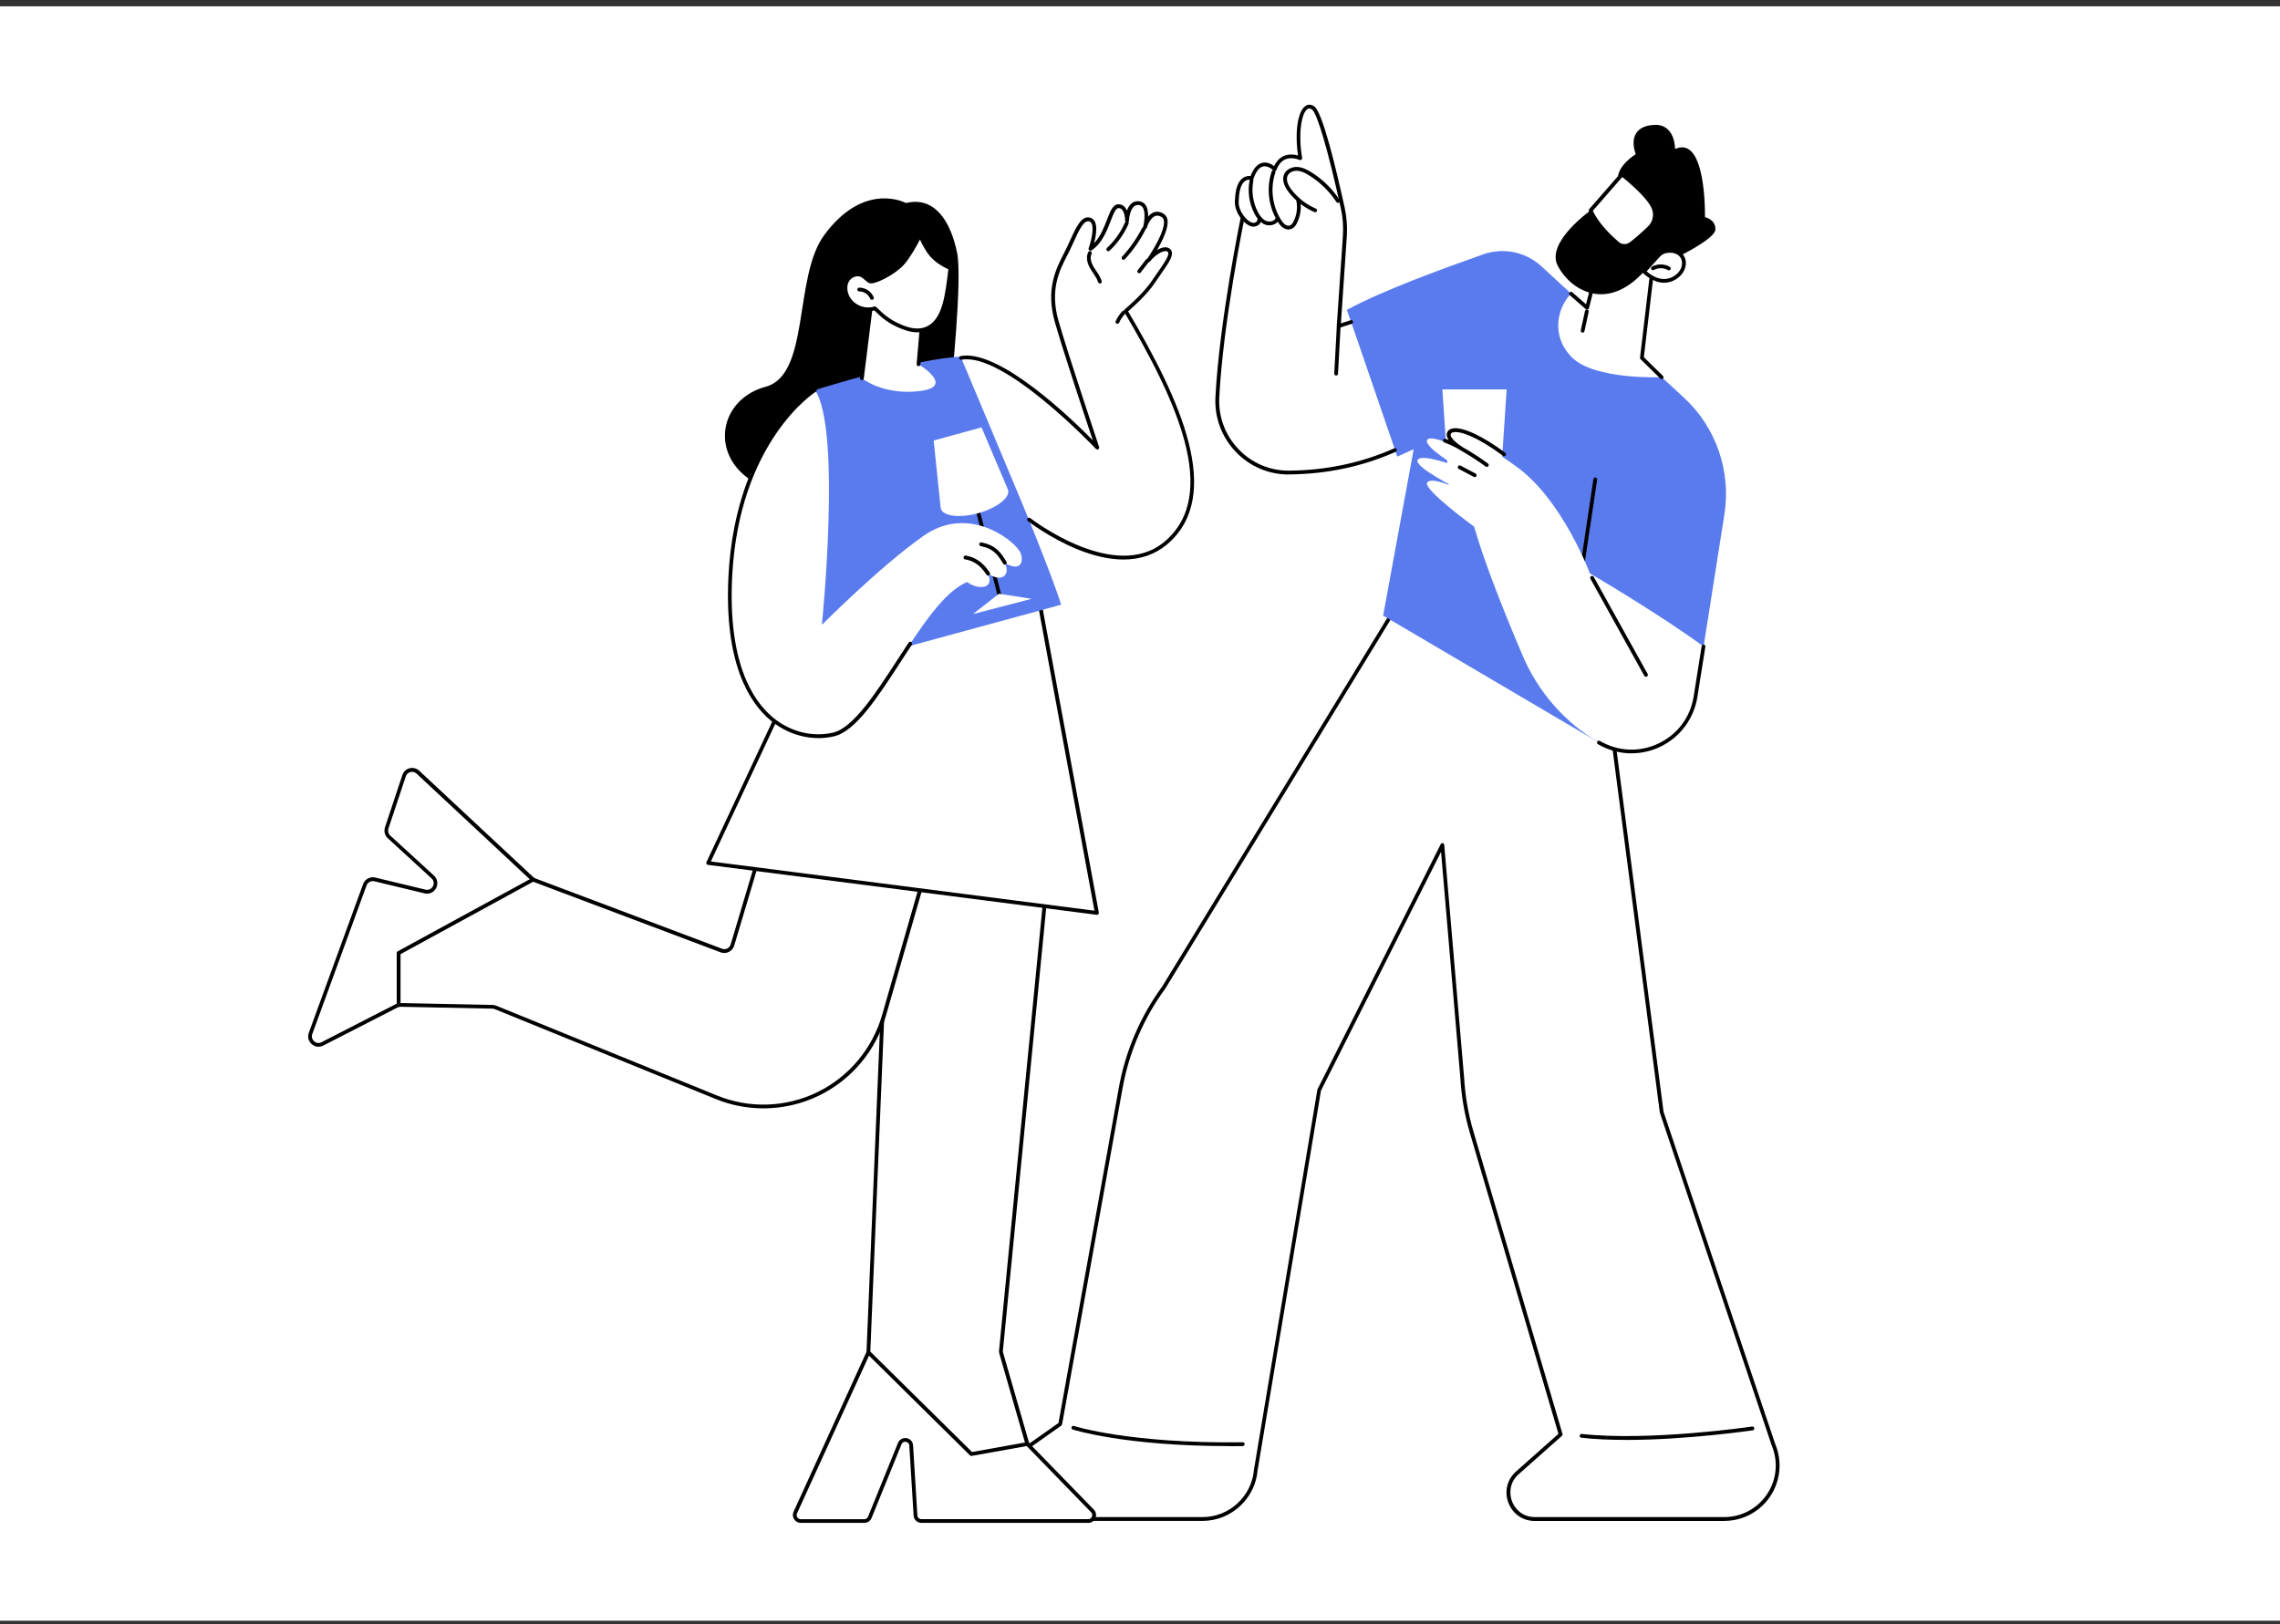 <svg width="226" height="161" viewBox="0 0 226 161" fill="none" xmlns="http://www.w3.org/2000/svg">
<rect x="0" y="0" width="226" height="161" fill="#333333" stroke="none"/>
<g clip-path="url(#clip0_10536_79506)">
<path d="M226 0.625H0V160.675H226V0.625Z" fill="white"/>
<path d="M158.898 65.564L164.714 110.283L175.79 143.246C177.251 146.74 174.698 150.598 170.918 150.598H152.128C149.729 150.598 148.605 147.617 150.401 146.023L154.692 142.218L145.875 112.274C145.364 110.54 145.054 108.758 144.942 106.955L142.965 83.785L130.753 108.079L124.468 145.723C124.249 148.479 121.957 150.603 119.201 150.603H99.979C97.431 150.603 96.397 147.318 98.481 145.846L105.081 141.191L111.077 107.854C111.728 104.253 113.188 100.849 115.347 97.906L138.269 60.363L158.887 65.57L158.898 65.564Z" fill="white"/>
<path d="M170.918 150.787H152.127C150.939 150.787 149.937 150.091 149.515 148.973C149.094 147.854 149.388 146.672 150.278 145.88L154.478 142.15L145.699 112.318C145.187 110.574 144.867 108.77 144.761 106.956L142.842 84.45L130.938 108.128L124.659 145.746C124.435 148.561 122.042 150.781 119.206 150.781H99.984C98.742 150.781 97.697 150.011 97.319 148.823C96.945 147.635 97.361 146.399 98.379 145.682L104.92 141.075L110.906 107.812C111.556 104.206 113.044 100.738 115.213 97.784L138.124 60.258C138.167 60.188 138.252 60.156 138.332 60.172L158.951 65.379C159.025 65.4 159.078 65.459 159.089 65.539L164.899 110.236L175.971 143.177C176.675 144.863 176.493 146.795 175.481 148.331C174.462 149.866 172.762 150.781 170.923 150.781L170.918 150.787ZM142.969 83.588C142.969 83.588 142.991 83.588 143.007 83.588C143.087 83.604 143.151 83.674 143.156 83.759L145.134 106.929C145.24 108.722 145.555 110.499 146.061 112.211L154.878 142.155C154.899 142.225 154.878 142.3 154.825 142.348L150.534 146.153C149.611 146.971 149.59 148.074 149.873 148.834C150.16 149.593 150.901 150.401 152.133 150.401H170.923C172.634 150.401 174.217 149.545 175.166 148.116C176.115 146.688 176.28 144.89 175.619 143.306L164.537 110.333C164.537 110.333 164.532 110.311 164.526 110.295L158.727 65.705L138.369 60.563L115.522 97.988C113.38 100.904 111.914 104.318 111.274 107.871L105.277 141.208C105.266 141.256 105.24 141.299 105.202 141.331L98.603 145.987C97.724 146.607 97.361 147.672 97.686 148.705C98.011 149.738 98.918 150.401 99.995 150.401H119.216C121.855 150.401 124.083 148.336 124.297 145.698L130.581 108.037C130.581 108.037 130.592 108 130.597 107.984L142.81 83.69C142.842 83.626 142.906 83.588 142.975 83.588H142.969Z" fill="black"/>
<path d="M121.824 143.365C111.456 143.365 106.387 141.738 106.334 141.722C106.238 141.69 106.184 141.583 106.216 141.486C106.248 141.39 106.355 141.337 106.451 141.369C106.504 141.385 111.968 143.14 123.184 142.985C123.285 142.985 123.37 143.065 123.37 143.172C123.37 143.274 123.29 143.359 123.184 143.365C122.72 143.37 122.261 143.375 121.819 143.375L121.824 143.365Z" fill="black"/>
<path d="M161.178 142.75C159.637 142.75 158.129 142.691 156.748 142.536C156.647 142.525 156.572 142.434 156.583 142.327C156.594 142.225 156.69 142.15 156.791 142.161C163.529 142.905 173.577 141.439 173.678 141.428C173.779 141.412 173.875 141.482 173.891 141.589C173.907 141.69 173.838 141.787 173.731 141.803C173.652 141.813 167.218 142.755 161.173 142.755L161.178 142.75Z" fill="black"/>
<path d="M140.128 44.539L137.101 61.031L159.244 74.061L164.324 61.534L168.865 64.092L170.928 50.998C171.605 46.701 170.097 42.356 166.904 39.413C162.549 35.394 156.424 29.749 152.794 26.404C151.227 24.965 148.998 24.51 146.999 25.222C143.199 26.575 137.186 28.721 133.508 30.723L138.497 45.267L140.128 44.534V44.539Z" fill="#5A7BEE"/>
<path d="M146.113 40.548C146.113 40.548 146.103 40.548 146.097 40.548C145.996 40.537 145.916 40.452 145.927 40.345L146.518 32.773C146.518 32.709 146.561 32.65 146.62 32.618L150.458 30.707C150.548 30.659 150.666 30.702 150.708 30.793C150.756 30.884 150.714 30.997 150.623 31.045L146.881 32.907L146.3 40.371C146.295 40.468 146.209 40.543 146.113 40.543V40.548Z" fill="#5A7BEE"/>
<path d="M143.476 48.89H148.849L149.547 38.418H142.777L143.476 48.89Z" fill="white"/>
<path d="M148.848 49.077H143.469C143.368 49.077 143.288 49.002 143.283 48.901L142.59 38.428C142.59 38.375 142.606 38.327 142.638 38.289C142.675 38.252 142.723 38.23 142.776 38.23H149.546C149.6 38.23 149.648 38.252 149.685 38.289C149.722 38.327 149.738 38.38 149.733 38.428L149.04 48.901C149.035 48.997 148.949 49.077 148.853 49.077H148.848ZM143.645 48.703H148.672L149.344 38.605H142.974L143.645 48.703Z" fill="#5A7BEE"/>
<path d="M156.93 55.733C156.93 55.733 156.914 55.733 156.903 55.733C156.802 55.717 156.733 55.62 156.743 55.519L157.943 47.498C157.959 47.396 158.055 47.326 158.156 47.337C158.257 47.353 158.326 47.449 158.316 47.551L157.116 55.572C157.1 55.663 157.02 55.733 156.93 55.733Z" fill="black"/>
<path d="M124.068 17.663C124.884 15.255 126.349 16.77 126.349 16.77C127.08 14.827 128.887 15.694 128.887 15.694C128.332 12.414 129.111 9.926 130.161 10.707C130.971 11.312 132.453 17.722 133.087 20.617C133.29 21.532 133.359 22.474 133.295 23.41L132.688 32.32L133.903 31.919L138.263 44.622C134.473 46.308 130.785 46.821 127.794 46.848C123.711 46.886 120.454 43.461 120.662 39.367C121.046 31.86 123.172 21.543 123.172 21.543C122.511 21.056 122.591 19.814 122.591 19.814C122.671 17.182 124.063 17.658 124.063 17.658L124.068 17.663Z" fill="white"/>
<path d="M127.729 47.039C125.735 47.039 123.875 46.241 122.494 44.797C121.092 43.325 120.372 41.399 120.479 39.36C120.858 31.922 122.958 21.68 122.979 21.578C123 21.477 123.096 21.412 123.203 21.434C123.304 21.455 123.368 21.557 123.347 21.659C123.326 21.76 121.236 31.975 120.858 39.381C120.756 41.313 121.439 43.143 122.771 44.534C124.083 45.91 125.842 46.659 127.734 46.659C127.755 46.659 127.777 46.659 127.798 46.659C131.481 46.627 134.978 45.883 138.193 44.449C138.289 44.406 138.4 44.449 138.438 44.545C138.48 44.641 138.438 44.754 138.342 44.791C135.08 46.247 131.535 47.001 127.798 47.033C127.777 47.033 127.75 47.033 127.729 47.033V47.039Z" fill="black"/>
<path d="M132.69 32.506C132.648 32.506 132.61 32.49 132.573 32.469C132.525 32.431 132.498 32.372 132.504 32.308L133.111 23.398C133.175 22.478 133.106 21.558 132.909 20.659C131.667 15.003 130.574 11.246 130.052 10.856C129.838 10.695 129.7 10.749 129.614 10.797C129.017 11.166 128.655 13.205 129.071 15.656C129.081 15.725 129.055 15.795 129.001 15.838C128.943 15.88 128.868 15.886 128.81 15.859C128.804 15.859 128.085 15.522 127.429 15.789C127.034 15.95 126.731 16.303 126.533 16.833C126.512 16.892 126.459 16.94 126.395 16.951C126.331 16.961 126.267 16.945 126.224 16.897C126.224 16.897 125.712 16.383 125.201 16.501C124.817 16.587 124.497 16.999 124.252 17.721C124.236 17.769 124.204 17.807 124.156 17.828C124.113 17.849 124.06 17.855 124.012 17.839C124.001 17.839 123.703 17.742 123.41 17.951C123.148 18.139 122.829 18.615 122.791 19.829C122.791 19.931 122.706 20.011 122.605 20.011C122.605 20.011 122.605 20.011 122.599 20.011C122.498 20.011 122.413 19.92 122.418 19.819C122.45 18.711 122.717 17.978 123.207 17.641C123.49 17.443 123.777 17.432 123.959 17.453C124.247 16.694 124.636 16.255 125.126 16.142C125.606 16.035 126.048 16.282 126.294 16.464C126.533 15.961 126.869 15.623 127.301 15.447C127.818 15.238 128.34 15.319 128.666 15.415C128.324 13.06 128.639 10.973 129.433 10.486C129.7 10.321 130.004 10.347 130.286 10.561C131.08 11.15 132.354 16.335 133.287 20.584C133.49 21.52 133.564 22.478 133.5 23.431L132.914 32.062L133.868 31.746C133.964 31.714 134.071 31.768 134.103 31.864C134.135 31.96 134.081 32.067 133.986 32.099L132.77 32.501C132.77 32.501 132.733 32.511 132.712 32.511L132.69 32.506Z" fill="black"/>
<path d="M132.441 37.231C132.441 37.231 132.435 37.231 132.43 37.231C132.329 37.226 132.249 37.135 132.254 37.033L132.51 32.314C132.515 32.212 132.606 32.132 132.707 32.137C132.809 32.142 132.888 32.233 132.883 32.335L132.627 37.055C132.622 37.156 132.537 37.231 132.441 37.231Z" fill="black"/>
<path d="M130.374 21.043C130.374 21.043 130.326 21.043 130.299 21.026C129.275 20.593 128.38 19.892 127.703 19.004C127.213 18.356 127.069 17.736 127.298 17.249C127.543 16.735 128.135 16.526 128.604 16.553C129.11 16.58 129.563 16.821 129.942 17.051C131.072 17.746 132.058 18.704 132.783 19.817C132.842 19.903 132.815 20.02 132.73 20.079C132.644 20.138 132.527 20.111 132.468 20.026C131.77 18.961 130.827 18.041 129.745 17.377C129.409 17.168 129.009 16.954 128.582 16.933C128.236 16.912 127.804 17.056 127.634 17.415C127.41 17.886 127.767 18.474 127.996 18.779C128.63 19.614 129.473 20.272 130.437 20.684C130.533 20.727 130.576 20.834 130.539 20.93C130.507 21 130.438 21.043 130.368 21.043H130.374Z" fill="black"/>
<path d="M127.725 22.755C127.549 22.755 127.362 22.696 127.192 22.584C126.973 22.44 126.818 22.226 126.696 22.038C125.736 20.572 125.491 18.63 126.061 16.971C126.093 16.875 126.2 16.821 126.301 16.853C126.397 16.885 126.451 16.992 126.419 17.094C125.886 18.646 126.109 20.46 127.01 21.835C127.117 22.001 127.24 22.167 127.405 22.274C127.559 22.375 127.735 22.407 127.869 22.354C127.991 22.306 128.103 22.183 128.215 21.963C128.54 21.332 128.641 20.599 128.498 19.903C128.476 19.802 128.54 19.7 128.641 19.678C128.743 19.657 128.844 19.721 128.865 19.823C129.025 20.604 128.913 21.423 128.551 22.129C128.455 22.322 128.29 22.589 128.007 22.696C127.922 22.729 127.826 22.745 127.73 22.745L127.725 22.755Z" fill="black"/>
<path d="M125.826 22.344C125.677 22.344 125.527 22.317 125.394 22.264C124.984 22.103 124.642 21.75 124.349 21.188C123.816 20.166 123.646 18.978 123.869 17.844C123.891 17.742 123.987 17.678 124.088 17.694C124.189 17.715 124.253 17.812 124.237 17.913C124.029 18.962 124.189 20.064 124.68 21.012C124.93 21.488 125.207 21.782 125.527 21.91C125.725 21.985 125.97 21.98 126.162 21.894C126.263 21.846 126.402 21.761 126.46 21.595C126.497 21.498 126.604 21.45 126.7 21.488C126.796 21.525 126.844 21.632 126.807 21.729C126.721 21.953 126.545 22.13 126.311 22.237C126.156 22.306 125.991 22.339 125.82 22.339L125.826 22.344Z" fill="black"/>
<path d="M124.269 22.473C124.019 22.473 123.757 22.366 123.491 22.151C122.921 21.691 122.334 20.792 122.409 19.899C122.419 19.797 122.505 19.717 122.611 19.727C122.713 19.738 122.793 19.829 122.782 19.931C122.723 20.653 123.208 21.451 123.725 21.857C123.933 22.023 124.12 22.098 124.29 22.093C124.445 22.087 124.626 21.964 124.632 21.814C124.632 21.713 124.722 21.633 124.824 21.633C124.925 21.633 125.01 21.724 125.005 21.825C124.989 22.205 124.632 22.451 124.306 22.467C124.296 22.467 124.28 22.467 124.269 22.467V22.473Z" fill="black"/>
<path d="M157.6 56.847C157.6 56.847 164.487 60.871 168.858 64.093L168.069 69.064C167.36 73.543 162.382 75.908 158.48 73.612C155.127 71.638 152.488 68.636 150.953 65.05C149.29 61.155 147.205 56.002 146.118 52.213C146.118 52.213 141.065 48.526 141.459 47.852C141.854 47.178 144.423 48.419 144.423 48.419C144.423 48.419 140.126 46.284 140.526 45.594C140.921 44.904 144.434 46.252 144.434 46.252C144.434 46.252 141.278 44.406 141.443 43.673C141.614 42.935 144.647 44.401 144.647 44.401C144.647 44.401 143.442 43.266 143.655 42.892C143.869 42.517 145.851 43.01 150.382 46.311C154.913 49.613 157.595 56.853 157.595 56.853L157.6 56.847Z" fill="white"/>
<path d="M149.096 45.23C149.059 45.23 149.016 45.22 148.984 45.193C146.409 43.272 144.73 42.726 144.075 42.849C143.947 42.871 143.861 42.919 143.819 42.988C143.787 43.042 143.776 43.095 143.792 43.165C143.883 43.561 144.592 44.08 144.858 44.246C144.944 44.299 144.97 44.417 144.917 44.503C144.864 44.588 144.752 44.62 144.661 44.567C144.656 44.567 143.909 44.128 143.158 43.861C143.062 43.828 143.009 43.721 143.041 43.62C143.073 43.523 143.184 43.47 143.28 43.502C143.387 43.539 143.499 43.582 143.6 43.625C143.515 43.502 143.446 43.374 143.419 43.245C143.382 43.079 143.408 42.919 143.494 42.78C143.595 42.619 143.765 42.517 144 42.475C144.976 42.298 146.969 43.218 149.203 44.888C149.288 44.952 149.304 45.07 149.24 45.15C149.203 45.198 149.144 45.225 149.091 45.225L149.096 45.23Z" fill="black"/>
<path d="M161.732 74.687C160.575 74.687 159.418 74.382 158.39 73.777C158.299 73.724 158.272 73.611 158.32 73.52C158.374 73.43 158.486 73.403 158.576 73.451C160.383 74.51 162.5 74.607 164.392 73.708C166.284 72.809 167.558 71.107 167.883 69.031L168.672 64.06C168.688 63.958 168.784 63.889 168.886 63.905C168.987 63.921 169.056 64.017 169.04 64.119L168.251 69.09C167.91 71.257 166.524 73.109 164.546 74.045C163.651 74.473 162.686 74.682 161.721 74.682L161.732 74.687Z" fill="black"/>
<path d="M163.154 67.094C163.09 67.094 163.026 67.057 162.988 66.998L157.647 57.377C157.599 57.286 157.631 57.173 157.722 57.12C157.812 57.072 157.924 57.104 157.978 57.195L163.319 66.816C163.367 66.907 163.335 67.019 163.244 67.073C163.218 67.089 163.186 67.094 163.154 67.094Z" fill="black"/>
<path d="M146.18 47.303C146.148 47.303 146.122 47.298 146.095 47.282L144.597 46.49C144.506 46.441 144.469 46.329 144.517 46.238C144.565 46.147 144.677 46.11 144.768 46.158L146.266 46.95C146.356 46.998 146.393 47.11 146.345 47.201C146.314 47.266 146.244 47.303 146.18 47.303Z" fill="black"/>
<path d="M147.382 46.294C147.345 46.294 147.308 46.283 147.271 46.257C146.466 45.668 145.618 45.122 144.749 44.635C144.659 44.587 144.627 44.469 144.675 44.379C144.723 44.288 144.84 44.255 144.93 44.303C145.815 44.796 146.674 45.352 147.489 45.952C147.574 46.011 147.59 46.128 147.532 46.214C147.494 46.262 147.436 46.289 147.382 46.289V46.294Z" fill="black"/>
<path d="M163.722 27.248L162.746 35.472L164.703 37.393C164.703 37.393 158.071 37.682 155.827 35.44C153.631 33.246 154.425 30.416 155.731 29.115L157.32 30.506L158.093 27.467C158.093 27.467 161.861 23.978 163.722 27.242V27.248Z" fill="white"/>
<path d="M164.708 37.584C164.66 37.584 164.612 37.568 164.575 37.531L162.618 35.61C162.576 35.567 162.554 35.514 162.565 35.455L163.53 27.289C163.114 26.583 162.565 26.171 161.899 26.069C160.332 25.828 158.551 27.321 158.258 27.578L157.501 30.558C157.485 30.623 157.437 30.671 157.373 30.692C157.309 30.714 157.245 30.692 157.192 30.655L155.603 29.263C155.523 29.194 155.518 29.076 155.587 28.996C155.657 28.916 155.774 28.91 155.854 28.98L157.213 30.168L157.911 27.428C157.922 27.391 157.938 27.358 157.965 27.337C158.05 27.257 160.076 25.405 161.952 25.7C162.752 25.823 163.402 26.315 163.882 27.16C163.903 27.198 163.908 27.235 163.903 27.278L162.943 35.412L164.836 37.269C164.91 37.343 164.91 37.461 164.836 37.536C164.799 37.574 164.751 37.595 164.703 37.595L164.708 37.584Z" fill="black"/>
<path d="M156.873 32.971C156.873 32.971 156.846 32.971 156.836 32.971C156.734 32.95 156.67 32.848 156.692 32.746L157.107 30.836C157.129 30.734 157.23 30.67 157.331 30.692C157.433 30.713 157.497 30.815 157.475 30.916L157.059 32.827C157.038 32.912 156.963 32.977 156.878 32.977L156.873 32.971Z" fill="black"/>
<path d="M165.732 25.753C165.732 25.753 169.997 23.762 170.034 22.751C170.071 21.74 169 21.531 169 21.531C169 21.531 169.181 13.333 166.036 14.773C166.036 14.773 166.079 12.301 164 12.381C161.921 12.461 161.638 13.911 162.139 15.286C162.139 15.286 160.098 16.528 160.407 17.946C160.716 19.364 158.467 20.985 157.667 20.862C157.667 20.862 153.216 23.998 154.399 26.331C155.583 28.659 159.186 31.061 162.966 26.914L165.737 25.758L165.732 25.753Z" fill="black"/>
<path d="M164.383 25.332L162.965 26.911C162.965 26.911 164.495 28.537 166.073 27.505C167.522 26.557 167.053 24.62 165.198 24.893C164.884 24.941 164.596 25.097 164.383 25.332Z" fill="white"/>
<path d="M164.968 28.034C163.78 28.034 162.836 27.049 162.825 27.038C162.756 26.969 162.756 26.857 162.825 26.782L164.243 25.203C164.489 24.93 164.819 24.753 165.171 24.7C166.232 24.545 166.823 25.058 167.021 25.588C167.292 26.305 166.941 27.156 166.173 27.659C165.763 27.927 165.352 28.028 164.968 28.028V28.034ZM163.22 26.899C163.598 27.242 164.766 28.13 165.965 27.349C166.69 26.878 166.834 26.177 166.669 25.727C166.477 25.219 165.938 24.973 165.224 25.08C164.958 25.117 164.707 25.256 164.521 25.46L163.22 26.899Z" fill="black"/>
<path d="M165.432 26.806C165.4 26.806 165.368 26.795 165.336 26.779C164.915 26.533 164.366 26.527 163.934 26.763C163.844 26.811 163.732 26.779 163.678 26.688C163.63 26.597 163.662 26.485 163.753 26.431C164.291 26.137 164.984 26.142 165.518 26.452C165.608 26.506 165.64 26.618 165.587 26.709C165.549 26.768 165.491 26.806 165.427 26.806H165.432Z" fill="black"/>
<path d="M160.782 17.285C160.782 17.285 163.266 19.201 163.88 20.539C164.199 21.234 164.039 22.058 163.49 22.588C162.936 23.118 162.238 23.755 161.651 24.183C161.252 24.472 160.708 24.456 160.329 24.134C159.556 23.476 158.25 22.23 157.664 20.865L160.782 17.291V17.285Z" fill="white"/>
<path d="M161.018 24.57C160.73 24.57 160.443 24.468 160.208 24.27C159.451 23.628 158.097 22.338 157.495 20.931C157.468 20.867 157.479 20.786 157.527 20.733L160.645 17.158C160.709 17.083 160.821 17.073 160.901 17.131C161.002 17.212 163.428 19.09 164.051 20.454C164.403 21.225 164.227 22.129 163.62 22.718C162.879 23.43 162.255 23.97 161.765 24.329C161.541 24.489 161.285 24.57 161.024 24.57H161.018ZM157.884 20.893C158.481 22.188 159.739 23.381 160.448 23.986C160.757 24.254 161.205 24.27 161.535 24.029C162.004 23.687 162.633 23.141 163.353 22.451C163.849 21.98 163.987 21.241 163.705 20.62C163.204 19.523 161.327 17.972 160.805 17.549L157.884 20.899V20.893Z" fill="black"/>
<path d="M94.28 38.339C94.28 38.339 95.405 27.696 94.872 25.069C94.206 21.805 92.569 19.445 89.802 20.13C89.802 20.13 85.687 17.882 81.7 23.303C78.635 27.466 80.319 37.146 75.9 38.339C70.596 39.773 70.159 46.719 76.684 48.608C83.209 50.497 94.28 38.339 94.28 38.339Z" fill="black"/>
<path d="M105.103 73.792L99.223 133.906C99.218 133.981 99.223 134.056 99.244 134.131L101.803 143.013C101.83 143.11 101.878 143.195 101.947 143.265L108.29 149.788C108.653 150.162 108.392 150.794 107.869 150.794H91.334C91.025 150.794 90.763 150.553 90.747 150.237L90.326 143.308C90.289 142.682 89.431 142.537 89.191 143.121L86.227 150.425C86.136 150.649 85.923 150.794 85.683 150.794H79.377C78.951 150.794 78.663 150.35 78.844 149.954L86.04 134.179C86.073 134.109 86.088 134.034 86.094 133.96L88.461 77.089C88.471 76.821 88.663 76.591 88.924 76.537L104.399 73.166C104.788 73.081 105.151 73.402 105.108 73.803L105.103 73.792Z" fill="white"/>
<path d="M107.867 150.976H91.332C90.921 150.976 90.58 150.655 90.559 150.243L90.133 143.313C90.117 143.078 89.951 142.966 89.797 142.939C89.642 142.912 89.45 142.966 89.36 143.185L86.396 150.489C86.279 150.784 85.996 150.976 85.676 150.976H79.37C79.104 150.976 78.858 150.842 78.715 150.618C78.571 150.393 78.549 150.115 78.661 149.874L85.857 134.099C85.879 134.051 85.889 134.003 85.895 133.949L88.261 77.078C88.278 76.725 88.528 76.425 88.874 76.35L104.349 72.979C104.594 72.926 104.845 72.99 105.031 73.161C105.218 73.327 105.314 73.568 105.287 73.819L99.408 133.933C99.408 133.987 99.408 134.035 99.424 134.083L101.982 142.966C101.998 143.03 102.036 143.089 102.078 143.137L108.422 149.66C108.646 149.89 108.704 150.211 108.582 150.505C108.459 150.8 108.182 150.982 107.867 150.982V150.976ZM89.722 142.564C89.765 142.564 89.813 142.564 89.855 142.575C90.223 142.634 90.484 142.923 90.506 143.297L90.932 150.227C90.943 150.441 91.119 150.607 91.332 150.607H107.867C108.033 150.607 108.171 150.516 108.235 150.361C108.299 150.206 108.267 150.04 108.15 149.922L101.806 143.399C101.716 143.308 101.652 143.196 101.615 143.073L99.056 134.19C99.029 134.094 99.019 133.997 99.029 133.896L104.909 73.782C104.92 73.653 104.872 73.525 104.776 73.439C104.68 73.354 104.552 73.316 104.424 73.349L88.949 76.72C88.773 76.757 88.64 76.912 88.635 77.1L86.268 133.971C86.268 134.072 86.241 134.169 86.199 134.265L79.002 150.04C78.944 150.168 78.954 150.307 79.029 150.425C79.104 150.543 79.226 150.612 79.365 150.612H85.671C85.836 150.612 85.98 150.516 86.044 150.361L89.008 143.057C89.13 142.757 89.408 142.57 89.717 142.57L89.722 142.564Z" fill="black"/>
<path d="M96.284 144.341C96.236 144.341 96.188 144.32 96.151 144.288L85.943 134.207C85.868 134.132 85.868 134.014 85.943 133.939C86.017 133.864 86.135 133.864 86.209 133.939L96.353 143.951L101.812 142.972C101.913 142.956 102.009 143.02 102.03 143.121C102.046 143.223 101.982 143.319 101.881 143.341L96.327 144.336C96.327 144.336 96.305 144.336 96.295 144.336L96.284 144.341Z" fill="black"/>
<path d="M94.059 78.273L87.62 100.673C85.573 107.79 77.849 111.562 71.015 108.785L49.117 99.876C49.021 99.838 48.92 99.817 48.818 99.817L39.719 99.629C39.58 99.629 39.442 99.656 39.319 99.72L31.952 103.498C31.27 103.846 30.518 103.177 30.78 102.455L36.158 87.718C36.307 87.317 36.729 87.087 37.144 87.188L42.129 88.387C42.971 88.59 43.53 87.531 42.891 86.942L38.562 82.977C38.317 82.752 38.227 82.404 38.333 82.083L40.055 76.903C40.247 76.32 40.977 76.133 41.425 76.55L52.72 87.092C52.8 87.167 52.896 87.226 52.998 87.263L71.505 94.236C71.958 94.407 72.465 94.155 72.603 93.69L77.934 75.817C78.051 75.421 78.44 75.164 78.851 75.223L93.366 77.203C93.872 77.273 94.203 77.781 94.059 78.273Z" fill="white"/>
<path d="M75.678 109.881C74.073 109.881 72.463 109.576 70.944 108.955L49.046 100.046C48.972 100.013 48.897 99.997 48.817 99.997L39.718 99.81C39.611 99.81 39.505 99.832 39.409 99.88L32.042 103.657C31.658 103.855 31.215 103.797 30.896 103.513C30.57 103.224 30.464 102.791 30.613 102.384L35.992 87.647C36.173 87.155 36.69 86.877 37.196 87L42.181 88.198C42.543 88.284 42.799 88.075 42.911 87.867C43.023 87.658 43.049 87.326 42.772 87.075L38.444 83.109C38.145 82.837 38.033 82.409 38.161 82.018L39.883 76.838C39.995 76.501 40.261 76.249 40.603 76.164C40.944 76.078 41.301 76.164 41.557 76.41L52.852 86.951C52.916 87.01 52.986 87.053 53.066 87.085L71.573 94.058C71.744 94.122 71.93 94.111 72.09 94.031C72.255 93.951 72.373 93.806 72.426 93.63L77.757 75.757C77.901 75.265 78.375 74.96 78.881 75.029L93.397 77.009C93.695 77.052 93.956 77.218 94.121 77.469C94.287 77.721 94.329 78.031 94.249 78.32L87.81 100.72C86.819 104.166 84.409 107.039 81.2 108.607C79.468 109.453 77.575 109.881 75.688 109.881H75.678ZM39.702 99.441C39.702 99.441 39.718 99.441 39.723 99.441L48.822 99.628C48.95 99.628 49.073 99.655 49.185 99.703L71.083 108.613C74.292 109.918 77.911 109.795 81.024 108.275C84.137 106.756 86.478 103.968 87.437 100.623L93.876 78.224C93.93 78.042 93.898 77.844 93.796 77.683C93.695 77.523 93.525 77.416 93.338 77.389L78.823 75.409C78.503 75.367 78.204 75.559 78.109 75.87L72.778 93.742C72.698 94.015 72.506 94.245 72.25 94.373C71.994 94.502 71.696 94.513 71.435 94.416L52.927 87.444C52.799 87.396 52.687 87.326 52.586 87.235L41.29 76.694C41.125 76.538 40.901 76.485 40.683 76.538C40.464 76.592 40.293 76.752 40.224 76.966L38.502 82.146C38.422 82.392 38.492 82.665 38.684 82.837L43.012 86.802C43.364 87.123 43.449 87.626 43.231 88.049C43.007 88.471 42.548 88.68 42.084 88.567L37.1 87.369C36.781 87.294 36.45 87.471 36.333 87.781L30.954 102.518C30.842 102.828 30.976 103.09 31.136 103.235C31.295 103.379 31.573 103.476 31.866 103.326L39.233 99.548C39.377 99.473 39.536 99.436 39.702 99.436V99.441Z" fill="black"/>
<path d="M39.511 99.811C39.41 99.811 39.324 99.725 39.324 99.624V94.481C39.324 94.412 39.361 94.347 39.42 94.315L52.747 87.038C52.837 86.99 52.949 87.022 53.002 87.113C53.05 87.204 53.018 87.316 52.928 87.37L39.703 94.594V99.624C39.703 99.725 39.617 99.811 39.516 99.811H39.511Z" fill="black"/>
<path d="M108.722 90.505L102.325 55.895L82.565 59.111L70.188 85.555L108.722 90.505Z" fill="white"/>
<path d="M108.721 90.691C108.721 90.691 108.705 90.691 108.699 90.691L70.165 85.741C70.106 85.736 70.053 85.698 70.026 85.644C69.999 85.591 69.994 85.527 70.026 85.473L82.403 59.028C82.43 58.97 82.484 58.932 82.542 58.921L102.308 55.705C102.409 55.689 102.505 55.759 102.521 55.855L108.918 90.466C108.928 90.525 108.912 90.584 108.87 90.632C108.832 90.669 108.784 90.691 108.731 90.691H108.721ZM70.463 85.404L108.486 90.284L102.175 56.107L82.686 59.28L70.463 85.404Z" fill="black"/>
<path d="M81.591 66.381L80.781 38.668C80.781 38.668 90.947 35.473 95.36 35.355C95.36 35.355 103.911 55.743 105.185 59.949L81.591 66.381Z" fill="#5A7BEE"/>
<path d="M99.049 59.126C98.964 59.126 98.889 59.067 98.868 58.987L96.768 50.768C96.741 50.666 96.805 50.564 96.901 50.538C97.002 50.511 97.104 50.57 97.13 50.672L99.231 58.891C99.257 58.992 99.193 59.094 99.097 59.121C99.081 59.121 99.065 59.126 99.049 59.126Z" fill="black"/>
<path d="M99.028 58.863L96.438 60.881L102.253 59.366L99.028 58.863Z" fill="white"/>
<path d="M96.95 50.879C95.026 51.409 93.325 51.152 93.24 50.328L92.547 43.671L97.291 42.371L99.898 48.503C100.223 49.263 98.869 50.355 96.945 50.885L96.95 50.879Z" fill="white"/>
<path d="M101.068 54.646C100.317 53.405 95.903 50.039 91.521 53.137C87.139 56.236 81.468 61.95 81.468 61.95C81.468 61.95 83.435 42.574 80.785 38.668C80.785 38.668 73.083 43.409 72.395 57.183C71.713 70.956 78.547 73.798 82.646 72.808C86.75 71.818 91.265 59.596 95.86 57.702C96.948 58.499 98.621 58.419 97.923 56.856C99.261 57.771 100.173 57.054 99.618 55.834C101.473 56.851 101.463 55.283 101.074 54.646H101.068Z" fill="white"/>
<path d="M81.122 73.172C79.448 73.172 77.758 72.562 76.388 71.422C74.245 69.64 71.783 65.718 72.204 57.172C72.561 50.013 74.837 45.325 76.687 42.65C78.696 39.744 80.599 38.556 80.679 38.508C80.77 38.454 80.882 38.481 80.935 38.572C80.989 38.663 80.962 38.775 80.871 38.829C80.797 38.877 73.243 43.688 72.572 57.194C72.156 65.584 74.544 69.405 76.617 71.133C78.329 72.557 80.562 73.113 82.593 72.626C84.587 72.144 86.804 68.725 88.952 65.418C89.326 64.846 89.699 64.268 90.072 63.706C90.13 63.62 90.248 63.594 90.333 63.652C90.418 63.711 90.445 63.829 90.386 63.915C90.013 64.477 89.64 65.054 89.267 65.627C86.98 69.153 84.821 72.482 82.684 72.995C82.172 73.118 81.644 73.177 81.116 73.177L81.122 73.172Z" fill="black"/>
<path d="M97.946 57.066C97.882 57.066 97.824 57.034 97.786 56.98C97.2 56.076 96.55 55.605 95.665 55.455C95.563 55.439 95.494 55.343 95.51 55.236C95.526 55.134 95.627 55.064 95.729 55.08C96.715 55.246 97.466 55.787 98.106 56.771C98.165 56.857 98.138 56.975 98.053 57.034C98.021 57.055 97.984 57.066 97.951 57.066H97.946Z" fill="black"/>
<path d="M99.602 55.978C99.538 55.978 99.474 55.946 99.442 55.887C98.856 54.886 98.376 54.367 97.214 54.143C97.113 54.121 97.049 54.025 97.065 53.923C97.086 53.822 97.182 53.752 97.284 53.773C98.579 54.03 99.133 54.624 99.762 55.7C99.816 55.791 99.784 55.903 99.693 55.957C99.661 55.973 99.629 55.983 99.597 55.983L99.602 55.978Z" fill="black"/>
<path d="M102.001 51.51C102.001 51.51 110.46 58.14 115.562 53.837C121.388 48.925 116.393 38.956 111.596 30.823C111.596 30.823 113.408 29.335 114.352 27.917C115.29 26.499 116.324 25.316 115.903 24.851C115.482 24.385 114.405 25.086 113.861 25.777C113.861 25.777 116.462 22.068 115.247 21.346C114.032 20.623 113.499 22.518 113.499 22.518C113.499 22.518 114.069 20.297 112.928 20.142C111.793 19.987 111.724 21.865 111.724 21.865C111.724 21.865 111.724 20.388 110.844 20.436C109.964 20.49 109.874 23.476 108.093 24.658C108.093 24.658 108.994 22.138 108.083 21.779C107.171 21.421 106.612 23.251 105.839 24.808C105.066 26.365 103.765 28.393 104.751 31.855C105.737 35.318 108.781 44.371 108.781 44.371C108.781 44.371 99.639 34.659 95.273 35.473L101.995 51.499L102.001 51.51Z" fill="white"/>
<path d="M111.374 55.47C109.993 55.47 108.458 55.133 106.8 54.459C104.055 53.34 101.907 51.671 101.885 51.655C101.805 51.59 101.789 51.473 101.853 51.392C101.917 51.312 102.034 51.296 102.114 51.36C102.2 51.425 110.515 57.846 115.441 53.693C120.99 49.011 116.528 39.556 111.432 30.919C111.384 30.839 111.406 30.737 111.475 30.679C111.491 30.663 113.277 29.191 114.193 27.816C114.396 27.511 114.599 27.222 114.796 26.938C115.382 26.098 115.99 25.231 115.761 24.98C115.702 24.916 115.622 24.889 115.51 24.894C115.105 24.91 114.433 25.36 114.007 25.9C113.943 25.98 113.831 25.996 113.746 25.932C113.666 25.873 113.644 25.756 113.703 25.675C114.231 24.921 115.558 22.764 115.361 21.833C115.329 21.683 115.26 21.582 115.148 21.518C114.908 21.373 114.689 21.341 114.492 21.421C114.039 21.603 113.751 22.315 113.676 22.577C113.65 22.673 113.548 22.732 113.447 22.706C113.346 22.679 113.287 22.577 113.314 22.475C113.41 22.101 113.586 21.031 113.266 20.56C113.175 20.426 113.058 20.351 112.898 20.33C112.706 20.303 112.546 20.346 112.408 20.463C112.029 20.785 111.917 21.593 111.907 21.876C111.907 21.978 111.816 22.058 111.715 22.058C111.614 22.058 111.528 21.972 111.528 21.871C111.528 21.651 111.47 21.015 111.187 20.752C111.096 20.667 110.984 20.624 110.851 20.635C110.579 20.651 110.339 21.266 110.089 21.919C109.705 22.909 109.231 24.14 108.191 24.825C108.122 24.867 108.037 24.867 107.973 24.814C107.909 24.766 107.882 24.68 107.914 24.6C108.186 23.835 108.57 22.181 108.01 21.962C107.45 21.742 106.96 22.807 106.448 23.942C106.304 24.257 106.155 24.584 106 24.899C105.931 25.033 105.862 25.172 105.787 25.317C105.009 26.831 104.044 28.72 104.924 31.813C105.899 35.232 108.922 44.227 108.948 44.318C108.975 44.404 108.943 44.495 108.868 44.538C108.794 44.581 108.698 44.57 108.634 44.506C108.543 44.409 99.513 34.874 95.297 35.666C95.195 35.687 95.099 35.618 95.078 35.516C95.057 35.414 95.126 35.318 95.227 35.297C99.049 34.585 106.23 41.525 108.325 43.655C107.562 41.375 105.361 34.745 104.556 31.915C103.634 28.677 104.684 26.633 105.446 25.14C105.521 25.001 105.59 24.862 105.654 24.728C105.809 24.418 105.952 24.097 106.096 23.781C106.688 22.481 107.242 21.255 108.138 21.609C108.906 21.908 108.671 23.283 108.447 24.113C109.076 23.465 109.433 22.545 109.732 21.774C110.052 20.94 110.308 20.282 110.819 20.255C111.059 20.239 111.267 20.314 111.438 20.474C111.555 20.587 111.64 20.731 111.704 20.881C111.8 20.613 111.939 20.351 112.152 20.174C112.37 19.987 112.637 19.918 112.935 19.955C113.202 19.992 113.415 20.121 113.564 20.346C113.767 20.645 113.815 21.073 113.81 21.475C113.954 21.298 114.13 21.148 114.343 21.063C114.652 20.94 114.988 20.977 115.329 21.186C115.531 21.309 115.659 21.496 115.713 21.748C115.878 22.529 115.238 23.851 114.689 24.787C114.961 24.627 115.238 24.52 115.483 24.514C115.702 24.509 115.889 24.578 116.022 24.723C116.454 25.199 115.878 26.018 115.084 27.152C114.886 27.43 114.684 27.72 114.487 28.019C113.671 29.244 112.248 30.497 111.821 30.866C116.965 39.599 121.4 49.145 115.67 53.982C114.492 54.972 113.037 55.47 111.358 55.47H111.374Z" fill="black"/>
<path d="M112.918 27.089C112.88 27.089 112.838 27.078 112.806 27.051C112.726 26.987 112.71 26.869 112.774 26.789L113.595 25.724C113.659 25.644 113.776 25.628 113.856 25.692C113.936 25.756 113.952 25.874 113.888 25.954L113.067 27.019C113.03 27.067 112.976 27.094 112.918 27.094V27.089Z" fill="black"/>
<path d="M111.367 25.762C111.319 25.762 111.276 25.746 111.239 25.714C111.165 25.644 111.159 25.526 111.228 25.446C112.007 24.601 112.668 23.648 113.201 22.621C113.249 22.53 113.361 22.492 113.451 22.541C113.542 22.589 113.579 22.701 113.531 22.792C112.988 23.852 112.305 24.831 111.5 25.698C111.463 25.741 111.415 25.757 111.362 25.757L111.367 25.762Z" fill="black"/>
<path d="M109.855 24.908C109.807 24.908 109.754 24.887 109.717 24.849C109.647 24.774 109.653 24.657 109.727 24.582C110.484 23.875 111.108 22.993 111.524 22.035C111.566 21.939 111.673 21.896 111.769 21.939C111.865 21.981 111.908 22.088 111.865 22.185C111.428 23.191 110.778 24.116 109.978 24.86C109.941 24.892 109.898 24.908 109.85 24.908H109.855Z" fill="black"/>
<path d="M109.028 28.1C108.948 28.1 108.873 28.046 108.847 27.966C108.745 27.65 108.559 27.372 108.362 27.078C108.271 26.944 108.175 26.805 108.09 26.66C107.876 26.302 107.567 25.612 107.866 24.996C107.908 24.905 108.026 24.863 108.116 24.911C108.207 24.953 108.25 25.071 108.202 25.162C107.978 25.622 108.239 26.179 108.409 26.473C108.489 26.607 108.58 26.741 108.671 26.875C108.879 27.18 109.086 27.495 109.204 27.864C109.236 27.966 109.182 28.068 109.081 28.1C109.06 28.105 109.044 28.111 109.023 28.111L109.028 28.1Z" fill="black"/>
<path d="M110.762 32.101C110.762 32.101 110.709 32.096 110.682 32.085C110.586 32.042 110.549 31.93 110.592 31.834C110.757 31.475 110.975 31.149 111.242 30.86C111.311 30.785 111.434 30.779 111.509 30.854C111.583 30.924 111.589 31.047 111.514 31.122C111.274 31.379 111.077 31.668 110.933 31.989C110.901 32.058 110.832 32.101 110.762 32.101Z" fill="black"/>
<path d="M86.425 29.531L85.434 37.499C85.434 37.499 87.523 39.206 91.148 38.773C94.778 38.339 91.041 36.113 91.041 36.113L91.5 30.709L86.42 29.537L86.425 29.531Z" fill="white"/>
<path d="M85.434 37.687C85.434 37.687 85.418 37.687 85.412 37.687C85.311 37.676 85.236 37.58 85.247 37.478L86.239 29.51C86.244 29.457 86.276 29.409 86.319 29.382C86.361 29.35 86.415 29.339 86.468 29.355L91.548 30.527C91.638 30.548 91.702 30.634 91.692 30.725L91.233 36.13C91.223 36.231 91.132 36.311 91.031 36.301C90.93 36.29 90.85 36.199 90.86 36.097L91.308 30.853L86.585 29.762L85.62 37.521C85.61 37.617 85.53 37.687 85.434 37.687Z" fill="black"/>
<path d="M94.209 26.589C94.044 27.905 93.906 29.114 93.634 30.11C93.335 31.207 92.808 32.239 91.757 32.619C90.846 32.946 89.886 32.651 89.001 32.245C88.122 31.838 87.504 31.357 86.715 30.565C85.755 30.886 84.604 30.447 84.081 29.564C83.778 29.056 83.687 28.387 83.959 27.857C84.231 27.327 84.918 27.028 85.441 27.3C85.739 27.456 85.942 27.755 86.246 27.9C86.581 28.055 88.58 27.129 89.502 26.08C90.153 25.337 90.915 23.935 91.198 23.309C91.406 23.796 91.869 24.775 92.36 25.315C92.93 25.947 93.564 26.294 94.215 26.599L94.209 26.589Z" fill="white"/>
<path d="M90.93 32.947C90.205 32.947 89.502 32.679 88.926 32.412C88.1 32.032 87.476 31.582 86.666 30.774C85.642 31.058 84.48 30.593 83.926 29.656C83.563 29.041 83.51 28.318 83.798 27.767C84.134 27.12 84.939 26.826 85.53 27.131C85.696 27.216 85.823 27.334 85.957 27.446C86.079 27.559 86.197 27.66 86.33 27.724C86.581 27.794 88.441 27.007 89.368 25.953C90.019 25.209 90.77 23.813 91.031 23.23C91.064 23.16 91.127 23.117 91.202 23.117C91.277 23.117 91.346 23.16 91.373 23.23C91.506 23.545 91.986 24.616 92.497 25.183C93.02 25.761 93.596 26.092 94.294 26.419C94.368 26.451 94.411 26.531 94.4 26.611L94.379 26.793C94.225 28.029 94.081 29.196 93.819 30.154C93.425 31.588 92.775 32.449 91.826 32.792C91.527 32.899 91.229 32.942 90.936 32.942L90.93 32.947ZM86.714 30.379C86.762 30.379 86.81 30.4 86.847 30.432C87.668 31.256 88.27 31.7 89.081 32.069C89.822 32.412 90.792 32.765 91.692 32.439C92.519 32.144 93.094 31.363 93.452 30.058C93.707 29.126 93.851 27.971 94.001 26.75V26.702C93.324 26.376 92.748 26.023 92.215 25.434C91.799 24.979 91.415 24.23 91.186 23.749C90.834 24.45 90.2 25.557 89.64 26.199C88.723 27.243 86.639 28.286 86.165 28.067C85.983 27.981 85.84 27.853 85.701 27.73C85.584 27.628 85.477 27.526 85.354 27.468C84.949 27.259 84.363 27.484 84.128 27.944C83.904 28.372 83.953 28.971 84.246 29.469C84.725 30.277 85.781 30.678 86.66 30.389C86.682 30.384 86.698 30.379 86.719 30.379H86.714Z" fill="black"/>
<path d="M86.427 29.72C86.352 29.72 86.282 29.677 86.256 29.608C86.075 29.185 85.638 28.891 85.19 28.891C85.179 28.891 85.168 28.891 85.163 28.891C85.062 28.891 84.977 28.81 84.977 28.709C84.977 28.607 85.056 28.516 85.158 28.516C85.766 28.5 86.357 28.891 86.602 29.458C86.645 29.554 86.602 29.667 86.506 29.704C86.485 29.715 86.459 29.72 86.432 29.72H86.427Z" fill="black"/>
</g>
<defs>
<clipPath id="clip0_10536_79506">
<rect width="226" height="160.05" fill="white" transform="translate(0 0.625)"/>
</clipPath>
</defs>
</svg>
